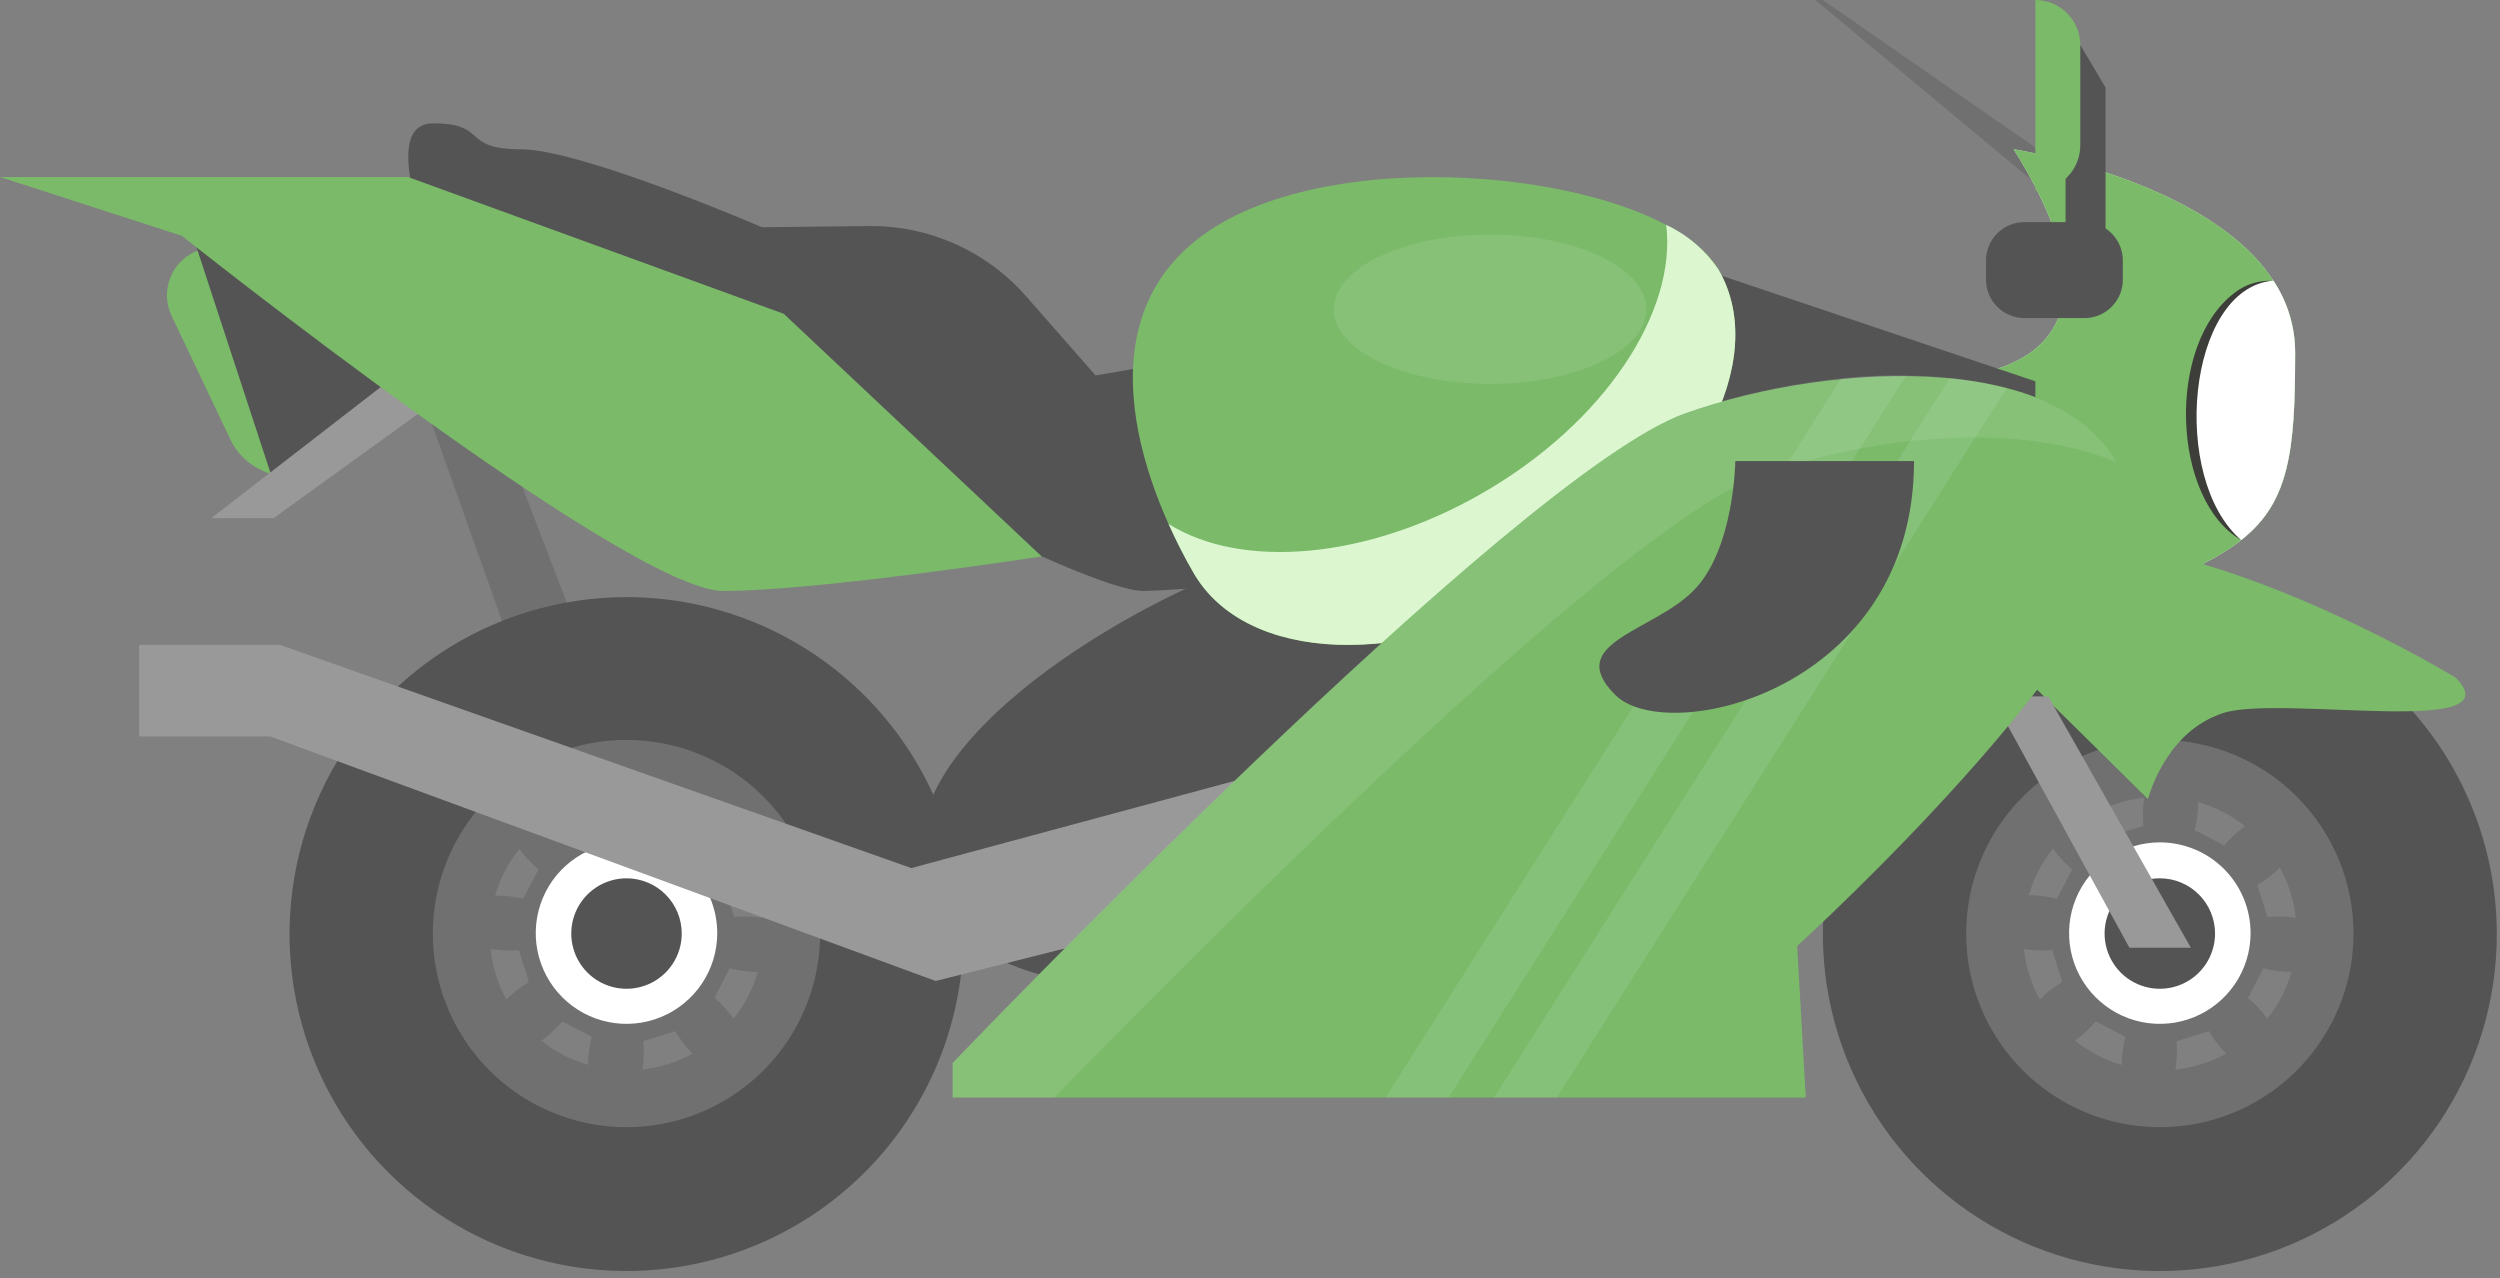 <?xml version="1.0" encoding="UTF-8"?> <svg xmlns="http://www.w3.org/2000/svg" width="395" height="202" viewBox="0 0 395 202" fill="none"><rect x="0" y="0" width="395" height="202" fill="#808080" stroke="none"/><g clip-path="url(#clip0_330_41356)"><path d="M192.07 48.321V48.365L192.154 48.404V48.321H192.07Z" fill="#EEF1FB"></path><path d="M192.154 48.373L192.088 48.321H192.154V48.373Z" fill="#EEF1FB"></path><path d="M333.778 90.686C334.837 91.393 337.299 92.152 336.777 93.156C336.777 93.156 335.365 96.21 334.31 96.275C333.255 96.341 332.074 94.967 331.485 96.275C330.897 97.585 328.137 96.808 330.177 94.53C332.217 92.253 332.719 89.979 333.778 90.686Z" fill="#EEF1FB"></path><path d="M318.025 97.799C319.438 98.043 321.199 98.336 322.257 97.925C322.257 97.925 324.141 97.454 324.315 98.336C324.489 99.216 322.728 98.868 321.551 99.644C320.374 100.421 317.851 99.88 317.262 99.234C316.674 98.589 316.613 97.554 318.025 97.799Z" fill="#EEF1FB"></path><path d="M321.024 100.984C322.493 100.63 320.588 103.69 320.588 103.69C320.274 104.239 319.838 104.458 318.312 103.69C316.787 102.921 319.555 101.337 321.024 100.984Z" fill="#EEF1FB"></path><path d="M308.562 102.572C311.5 101.219 313.793 100.739 314.263 100.006C314.734 99.273 316.086 99.443 316.495 100.006C316.904 100.569 317.284 101.058 316.87 101.394C315.757 102.244 314.845 103.33 314.202 104.575C313.383 106.399 310.793 105.749 309.97 105.514C309.147 105.277 305.625 103.92 308.562 102.572Z" fill="#EEF1FB"></path><path d="M293.162 118.757C295.219 117.814 294.905 116.754 295.276 115.873C295.647 114.991 297.743 113.05 298.863 112.635C299.984 112.22 305.68 108.223 306.325 110.339L306.269 110.636C306.269 110.636 304.268 112.517 306.269 114.127C308.269 115.737 308.789 116.423 307.411 118.01C306.034 119.599 306.103 120.956 306.369 121.938C306.635 122.92 306.208 126.882 305.389 127.236C304.569 127.589 303.096 127.881 302.447 126.939C301.797 125.997 299.626 122.702 297.569 123.116C295.511 123.531 294.335 122.055 294.16 121.995C293.985 121.934 291.105 119.695 293.162 118.757Z" fill="#EEF1FB"></path><path d="M102.288 128.411L87.613 121.42L67.513 64.93L79.306 68.738L102.288 128.411Z" fill="#707070"></path><path d="M102.289 128.411L92.787 123.897C88.659 115.305 82.306 98.727 73.241 66.767L79.375 68.738L102.289 128.411Z" fill="#707070"></path><path d="M27.109 49.886L36.41 69.462C37.453 71.65 39.247 73.389 41.465 74.365L47.294 76.943L39.713 39.103H33.933C32.66 39.103 31.406 39.425 30.29 40.038C29.174 40.652 28.232 41.539 27.551 42.615C26.871 43.692 26.473 44.923 26.395 46.193C26.318 47.464 26.564 48.735 27.109 49.886Z" fill="#7ABA69"></path><path d="M73.207 60.212L43.924 78.34L29.889 35.532H73.207V60.212Z" fill="#545454"></path><path d="M73.21 60.212L43.219 81.879H33.362L62.528 59.32L73.21 60.212Z" fill="#999999"></path><path d="M288.011 0L330.485 29.484L324.606 31.454L286.831 0H288.011Z" fill="#707070"></path><path d="M318.154 23.587C318.154 23.587 362.635 30.427 362.635 55.749C362.635 81.071 360.192 86.242 330.975 95.627C301.76 105.01 306.747 59.607 306.747 59.607C306.747 59.607 341.422 60.534 318.154 23.587Z" fill="#DCF7D0"></path><path d="M362.635 55.749C362.635 71.383 361.708 79.335 354.109 85.333C349.408 89.056 342.146 92.072 330.959 95.61C301.744 104.994 306.747 59.607 306.747 59.607C306.747 59.607 341.422 60.534 318.154 23.587C318.154 23.587 348.801 28.304 359.214 44.377C361.45 47.747 362.641 51.704 362.635 55.749Z" fill="#7ABA69"></path><path d="M362.634 55.748C362.634 71.383 361.707 79.335 354.108 85.333C349.441 82.132 346.155 74.516 346.155 65.638C346.155 53.845 351.918 44.359 359.011 44.359H359.214C361.453 47.735 362.643 51.698 362.634 55.748Z" fill="white"></path><path d="M354.108 85.333C343.123 78.981 342.196 54.384 353.131 46.213C354.813 44.925 356.894 44.269 359.011 44.359C345.516 45.725 342.836 75.645 354.108 85.333Z" fill="#3D3D39"></path><path d="M321.588 60.247L269.576 42.742L173.101 59.32L162.115 46.802C159.014 43.268 155.183 40.447 150.887 38.534C146.592 36.62 141.933 35.659 137.23 35.717L120.382 35.902C120.382 35.902 91.857 23.586 82.287 23.586C72.717 23.586 77.232 19.493 68.42 19.493C59.608 19.493 68.42 39.86 68.42 39.86L104.004 47.543L119.741 65.317C119.741 65.317 171.046 93.369 180.632 93.369C190.219 93.369 321.588 82.435 321.588 82.435V60.247Z" fill="#545454"></path><path d="M201.155 87.91C188.586 90.522 149.161 110.485 145.741 131.006C142.32 151.526 169.009 154.997 169.009 154.997L233.32 151.627L231.719 89.83L201.155 87.91Z" fill="#545454"></path><path d="M188.585 90.522C196.858 104.859 222.148 105.768 245.046 92.543C267.943 79.318 279.822 56.962 271.548 42.641C263.275 28.32 215.948 22.002 193.016 35.229C170.086 48.454 180.28 76.185 188.585 90.522Z" fill="#7ABA69"></path><g style="mix-blend-mode:screen" opacity="0.1"><path d="M260.142 48.858C260.142 55.378 249.09 60.651 235.442 60.651C221.795 60.651 210.726 55.378 210.726 48.858C210.726 42.338 221.795 37.065 235.442 37.065C249.09 37.065 260.142 42.355 260.142 48.858Z" fill="white"></path></g><g style="mix-blend-mode:multiply"><path d="M271.551 42.641C269.489 39.558 266.623 37.1 263.262 35.532C264.947 49.346 253.472 66.8 234.299 77.868C215.951 88.466 196.087 89.982 184.646 82.789C185.824 85.434 187.139 88.015 188.589 90.522C196.861 104.859 222.152 105.768 245.049 92.543C267.946 79.318 279.824 56.961 271.551 42.641Z" fill="#DCF7D0"></path></g><path d="M164.578 87.911C164.578 87.911 129.313 93.369 114.268 93.369C99.222 93.369 28.744 37.267 28.744 37.267L-9.15527e-05 27.967H64.463L123.838 49.583L164.578 87.911Z" fill="#7ABA69"></path><path d="M341.253 94.346C330.722 94.346 320.428 97.468 311.673 103.318C302.917 109.168 296.093 117.483 292.063 127.211C288.034 136.939 286.979 147.643 289.034 157.97C291.088 168.298 296.159 177.784 303.605 185.229C311.05 192.675 320.537 197.745 330.865 199.799C341.193 201.854 351.898 200.8 361.628 196.769C371.356 192.74 379.671 185.917 385.522 177.162C391.371 168.407 394.494 158.114 394.494 147.585C394.494 133.465 388.884 119.924 378.9 109.939C368.915 99.955 355.373 94.346 341.253 94.346ZM341.253 175.046C335.82 175.048 330.509 173.441 325.99 170.426C321.471 167.41 317.949 163.122 315.867 158.105C313.787 153.087 313.24 147.566 314.298 142.236C315.355 136.908 317.969 132.014 321.81 128.172C325.65 124.33 330.543 121.712 335.871 120.652C341.199 119.591 346.722 120.133 351.741 122.211C356.761 124.289 361.051 127.809 364.069 132.325C367.087 136.842 368.699 142.152 368.699 147.585C368.676 154.849 365.776 161.81 360.631 166.942C355.487 172.073 348.519 174.957 341.253 174.962V175.046Z" fill="#545454"></path><path d="M341.255 116.904C335.204 116.904 329.288 118.7 324.257 122.061C319.224 125.423 315.303 130.201 312.987 135.791C310.671 141.382 310.065 147.533 311.245 153.469C312.427 159.404 315.341 164.856 319.62 169.134C323.899 173.413 329.351 176.327 335.286 177.507C341.221 178.688 347.374 178.082 352.964 175.766C358.555 173.45 363.334 169.529 366.696 164.498C370.058 159.467 371.853 153.551 371.853 147.5C371.853 139.386 368.629 131.604 362.891 125.866C357.153 120.128 349.37 116.904 341.255 116.904ZM319.773 149.943C321.254 150.183 322.759 150.24 324.255 150.112L325.838 155.165C324.539 155.922 323.344 156.846 322.284 157.911C320.928 155.447 320.075 152.739 319.773 149.943ZM351.398 133.567L346.747 131.158C347.128 129.705 347.32 128.212 347.32 126.71C350.007 127.49 352.514 128.79 354.7 130.535C353.48 131.42 352.37 132.449 351.398 133.601V133.567ZM350.253 158.131C348.141 159.908 345.552 161.018 342.81 161.323C340.067 161.627 337.296 161.113 334.847 159.842C332.398 158.573 330.381 156.606 329.05 154.189C327.718 151.773 327.133 149.016 327.369 146.267C327.605 143.518 328.649 140.902 330.372 138.746C332.095 136.592 334.418 134.996 337.048 134.162C339.677 133.328 342.496 133.291 345.146 134.058C347.797 134.825 350.16 136.36 351.938 138.47C353.124 139.872 354.021 141.495 354.578 143.244C355.135 144.994 355.342 146.837 355.185 148.667C355.028 150.497 354.513 152.278 353.665 153.907C352.819 155.537 351.66 156.983 350.253 158.165V158.131ZM338.66 130.501L333.606 132.084C332.849 130.785 331.925 129.591 330.86 128.53C333.309 127.181 336 126.328 338.778 126.019C338.555 127.502 338.515 129.008 338.66 130.501ZM327.405 137.357L324.997 142.008C323.544 141.628 322.049 141.435 320.548 141.435C321.329 138.749 322.628 136.242 324.373 134.055C325.231 135.272 326.233 136.381 327.356 137.357H327.405ZM331.163 161.399L335.813 163.809C335.435 165.261 335.237 166.755 335.224 168.256C332.543 167.472 330.043 166.173 327.86 164.431C329.062 163.554 330.154 162.536 331.113 161.399H331.163ZM343.952 164.499L349.005 162.915C349.763 164.215 350.686 165.409 351.752 166.47C349.267 167.834 346.535 168.688 343.715 168.981C343.969 167.501 344.031 165.995 343.9 164.499H343.952ZM355.205 157.642L357.615 152.992C359.067 153.371 360.562 153.564 362.064 153.565C361.283 156.252 359.983 158.759 358.239 160.944C357.349 159.722 356.313 158.614 355.155 157.642H355.205ZM358.256 144.888L356.672 139.835C357.97 139.077 359.166 138.153 360.227 137.088C361.575 139.538 362.429 142.228 362.738 145.006C361.253 144.783 359.749 144.743 358.256 144.888Z" fill="#707070"></path><path d="M355.59 147.5C355.577 150.333 354.725 153.098 353.141 155.447C351.557 157.795 349.313 159.623 346.692 160.698C344.071 161.772 341.191 162.047 338.414 161.486C335.637 160.925 333.088 159.555 331.089 157.547C329.091 155.539 327.731 152.984 327.184 150.205C326.636 147.425 326.925 144.546 328.012 141.931C329.099 139.314 330.936 137.079 333.292 135.507C335.649 133.934 338.418 133.095 341.251 133.095C343.141 133.095 345.01 133.468 346.754 134.193C348.498 134.918 350.082 135.98 351.414 137.318C352.746 138.657 353.801 140.245 354.518 141.993C355.234 143.739 355.599 145.611 355.59 147.5Z" fill="white"></path><path d="M349.98 147.501C349.98 149.226 349.468 150.913 348.509 152.349C347.551 153.784 346.186 154.902 344.592 155.563C342.997 156.223 341.242 156.396 339.55 156.059C337.857 155.723 336.302 154.891 335.081 153.671C333.861 152.451 333.029 150.895 332.693 149.202C332.355 147.51 332.529 145.755 333.19 144.16C333.85 142.566 334.968 141.203 336.404 140.244C337.839 139.285 339.526 138.773 341.253 138.773C342.398 138.773 343.533 138.999 344.592 139.437C345.651 139.876 346.613 140.518 347.423 141.329C348.234 142.139 348.877 143.102 349.315 144.16C349.755 145.219 349.98 146.354 349.98 147.501Z" fill="#545454"></path><path d="M98.987 94.346C88.457 94.346 78.162 97.468 69.407 103.318C60.651 109.168 53.827 117.483 49.798 127.211C45.769 136.939 44.713 147.643 46.768 157.97C48.822 168.298 53.894 177.784 61.339 185.229C68.785 192.675 78.272 197.745 88.6 199.799C98.928 201.854 109.633 200.8 119.362 196.769C129.09 192.74 137.405 185.917 143.256 177.162C149.106 168.407 152.229 158.114 152.229 147.585C152.229 133.465 146.619 119.924 136.634 109.939C126.649 99.955 113.107 94.346 98.987 94.346ZM98.987 175.046C93.555 175.046 88.246 173.435 83.729 170.418C79.213 167.4 75.693 163.111 73.614 158.093C71.535 153.075 70.991 147.554 72.051 142.227C73.111 136.9 75.726 132.007 79.567 128.166C83.408 124.325 88.301 121.71 93.629 120.65C98.956 119.591 104.478 120.134 109.496 122.213C114.515 124.292 118.803 127.811 121.822 132.328C124.84 136.843 126.45 142.153 126.45 147.585C126.427 154.853 123.524 161.816 118.377 166.948C113.228 172.08 106.256 174.962 98.987 174.962V175.046Z" fill="#545454"></path><path d="M98.984 116.904C92.934 116.904 87.018 118.7 81.986 122.061C76.955 125.423 73.032 130.201 70.716 135.791C68.4 141.382 67.796 147.533 68.976 153.469C70.157 159.404 73.07 164.856 77.349 169.134C81.629 173.413 87.081 176.327 93.016 177.507C98.951 178.688 105.103 178.082 110.695 175.766C116.285 173.45 121.063 169.529 124.426 164.498C127.787 159.467 129.582 153.551 129.582 147.5C129.582 139.386 126.359 131.604 120.62 125.866C114.882 120.128 107.1 116.904 98.984 116.904ZM77.502 149.943C78.984 150.183 80.49 150.24 81.984 150.112L83.568 155.165C82.27 155.922 81.074 156.846 80.013 157.911C78.659 155.447 77.805 152.739 77.502 149.943ZM109.127 133.601L104.461 131.192C104.84 129.74 105.033 128.245 105.034 126.744C107.72 127.524 110.228 128.823 112.414 130.568C111.201 131.444 110.097 132.462 109.127 133.601ZM107.982 158.165C105.872 159.941 103.281 161.052 100.54 161.356C97.797 161.662 95.026 161.146 92.578 159.876C90.129 158.607 88.11 156.639 86.779 154.223C85.448 151.806 84.864 149.05 85.099 146.301C85.334 143.553 86.38 140.935 88.103 138.781C89.826 136.627 92.149 135.031 94.778 134.195C97.408 133.361 100.226 133.326 102.876 134.092C105.526 134.859 107.889 136.394 109.667 138.503C110.848 139.905 111.741 141.525 112.295 143.271C112.85 145.018 113.054 146.857 112.899 148.682C112.742 150.509 112.227 152.286 111.384 153.913C110.54 155.54 109.384 156.985 107.982 158.165ZM96.34 130.501L91.285 132.084C90.528 130.785 89.605 129.591 88.539 128.53C90.988 127.181 93.679 126.328 96.457 126.019C96.234 127.502 96.195 129.008 96.34 130.501ZM85.085 137.357L82.676 142.008C81.219 141.656 79.724 141.492 78.227 141.519C79.008 138.833 80.307 136.326 82.052 134.14C82.931 135.329 83.95 136.409 85.085 137.357ZM88.842 161.399L93.493 163.809C93.113 165.261 92.921 166.755 92.92 168.256C90.233 167.476 87.726 166.177 85.54 164.431C86.759 163.558 87.867 162.54 88.842 161.399ZM101.631 164.499L106.684 162.915C107.442 164.215 108.366 165.409 109.431 166.47C106.981 167.819 104.291 168.672 101.512 168.981C101.736 167.497 101.776 165.993 101.631 164.499ZM112.886 157.642L115.294 152.992C116.746 153.371 118.241 153.564 119.743 153.565C118.962 156.252 117.662 158.759 115.918 160.944C115.043 159.726 114.025 158.617 112.886 157.642ZM115.986 144.888L114.402 139.835C115.693 139.082 116.883 138.164 117.939 137.105C119.288 139.554 120.141 142.245 120.45 145.024C118.973 144.796 117.473 144.751 115.986 144.888Z" fill="#707070"></path><path d="M113.324 147.5C113.311 150.333 112.459 153.098 110.875 155.447C109.291 157.795 107.048 159.623 104.427 160.698C101.805 161.772 98.924 162.047 96.148 161.486C93.371 160.925 90.822 159.555 88.824 157.547C86.825 155.539 85.466 152.984 84.918 150.205C84.37 147.425 84.659 144.546 85.745 141.931C86.832 139.314 88.671 137.079 91.027 135.507C93.383 133.934 96.153 133.095 98.986 133.095C100.875 133.095 102.744 133.468 104.488 134.193C106.233 134.918 107.817 135.98 109.149 137.318C110.481 138.657 111.536 140.245 112.252 141.993C112.969 143.739 113.332 145.611 113.324 147.5Z" fill="white"></path><path d="M107.714 147.501C107.714 149.226 107.203 150.913 106.244 152.349C105.285 153.784 103.921 154.902 102.326 155.563C100.732 156.223 98.977 156.396 97.285 156.059C95.591 155.723 94.036 154.891 92.816 153.671C91.596 152.451 90.764 150.895 90.427 149.202C90.09 147.51 90.263 145.755 90.924 144.16C91.584 142.566 92.703 141.203 94.138 140.244C95.574 139.285 97.261 138.773 98.986 138.773C101.301 138.773 103.522 139.693 105.158 141.329C106.795 142.966 107.714 145.186 107.714 147.501Z" fill="#545454"></path><path d="M202.318 121.42V141.267L147.83 154.997L42.711 116.366H21.987V101.894H44.245L143.989 137.156L202.318 121.42Z" fill="#999999"></path><path d="M351.349 112.626L350.303 112.996C341.88 116.264 339.369 126.205 339.369 126.205L314.736 101.894C314.904 101.793 321.475 82.452 343.48 87.894C365.484 93.335 387.961 107.049 387.961 107.049C397.531 116.635 360.565 109.795 351.349 112.626Z" fill="#7ABA69"></path><path d="M350.302 112.996C341.878 116.264 339.368 126.205 339.368 126.205L314.734 101.894C314.734 101.894 319.503 88.298 333.858 87.035C335.594 94.632 339.856 105.6 350.302 112.996Z" fill="#7ABA69"></path><path d="M314.682 110.032L336.45 149.742H346.154L323.628 110.032H314.682Z" fill="#999999"></path><path d="M326.358 44.359V20.772L328.683 7.092L332.677 13.832V44.359H326.358Z" fill="#545454"></path><path d="M321.59 30.09V0C323.47 0.005 325.272 0.753 326.601 2.082C327.93 3.411 328.679 5.213 328.684 7.093V22.98C328.684 24.863 327.936 26.669 326.607 28.001C325.277 29.334 323.473 30.085 321.59 30.09Z" fill="#7ABA69"></path><path d="M329.342 35.093H319.857C316.506 35.093 313.791 37.809 313.791 41.158V44.191C313.791 47.54 316.506 50.257 319.857 50.257H329.342C332.692 50.257 335.407 47.54 335.407 44.191V41.158C335.407 37.809 332.692 35.093 329.342 35.093Z" fill="#545454"></path><path d="M283.952 149.47L285.316 173.411H150.527V167.952C150.527 167.952 239.471 74.904 266.209 65.317C289.798 56.894 328.701 55.091 335.996 76.268C342.787 96.115 283.952 149.47 283.952 149.47Z" fill="#7ABA69"></path><g style="mix-blend-mode:overlay" opacity="0.1"><path d="M317.042 61.325L245.991 173.411H236.051L308.095 59.708C311.115 60.013 314.106 60.554 317.042 61.325Z" fill="#EEFFFE"></path></g><g style="mix-blend-mode:overlay" opacity="0.1"><path d="M301.169 59.337L228.889 173.411H218.915L290.909 59.792C294.318 59.441 297.743 59.289 301.169 59.337Z" fill="#EEFFFE"></path></g><g style="mix-blend-mode:screen" opacity="0.1"><path d="M278.005 75.174C296.538 68.436 319.756 66.751 334.465 73.085C324.961 56.389 291.299 56.237 266.126 65.319C239.438 74.904 150.494 167.954 150.494 167.954V173.429H166.584C184.562 154.997 254.838 83.496 278.005 75.174Z" fill="white"></path></g><path d="M302.418 72.848H274.18C274.18 72.848 274.027 86.883 267.524 93.369C261.021 99.856 247.003 101.591 255.208 109.795C263.413 118 302.418 109.105 302.418 72.848Z" fill="#545454"></path><path d="M361.81 63.819C361.81 70.743 359.315 76.37 356.266 76.37C353.216 76.37 350.707 70.743 350.707 63.819C350.707 56.894 353.2 51.249 356.266 51.249C359.333 51.249 361.81 56.877 361.81 63.819Z" fill="white"></path></g><defs><clipPath id="clip0_330_41356"><rect width="394.494" height="202" fill="white" transform="matrix(-1 0 0 1 394.494 0)"></rect></clipPath></defs></svg> 